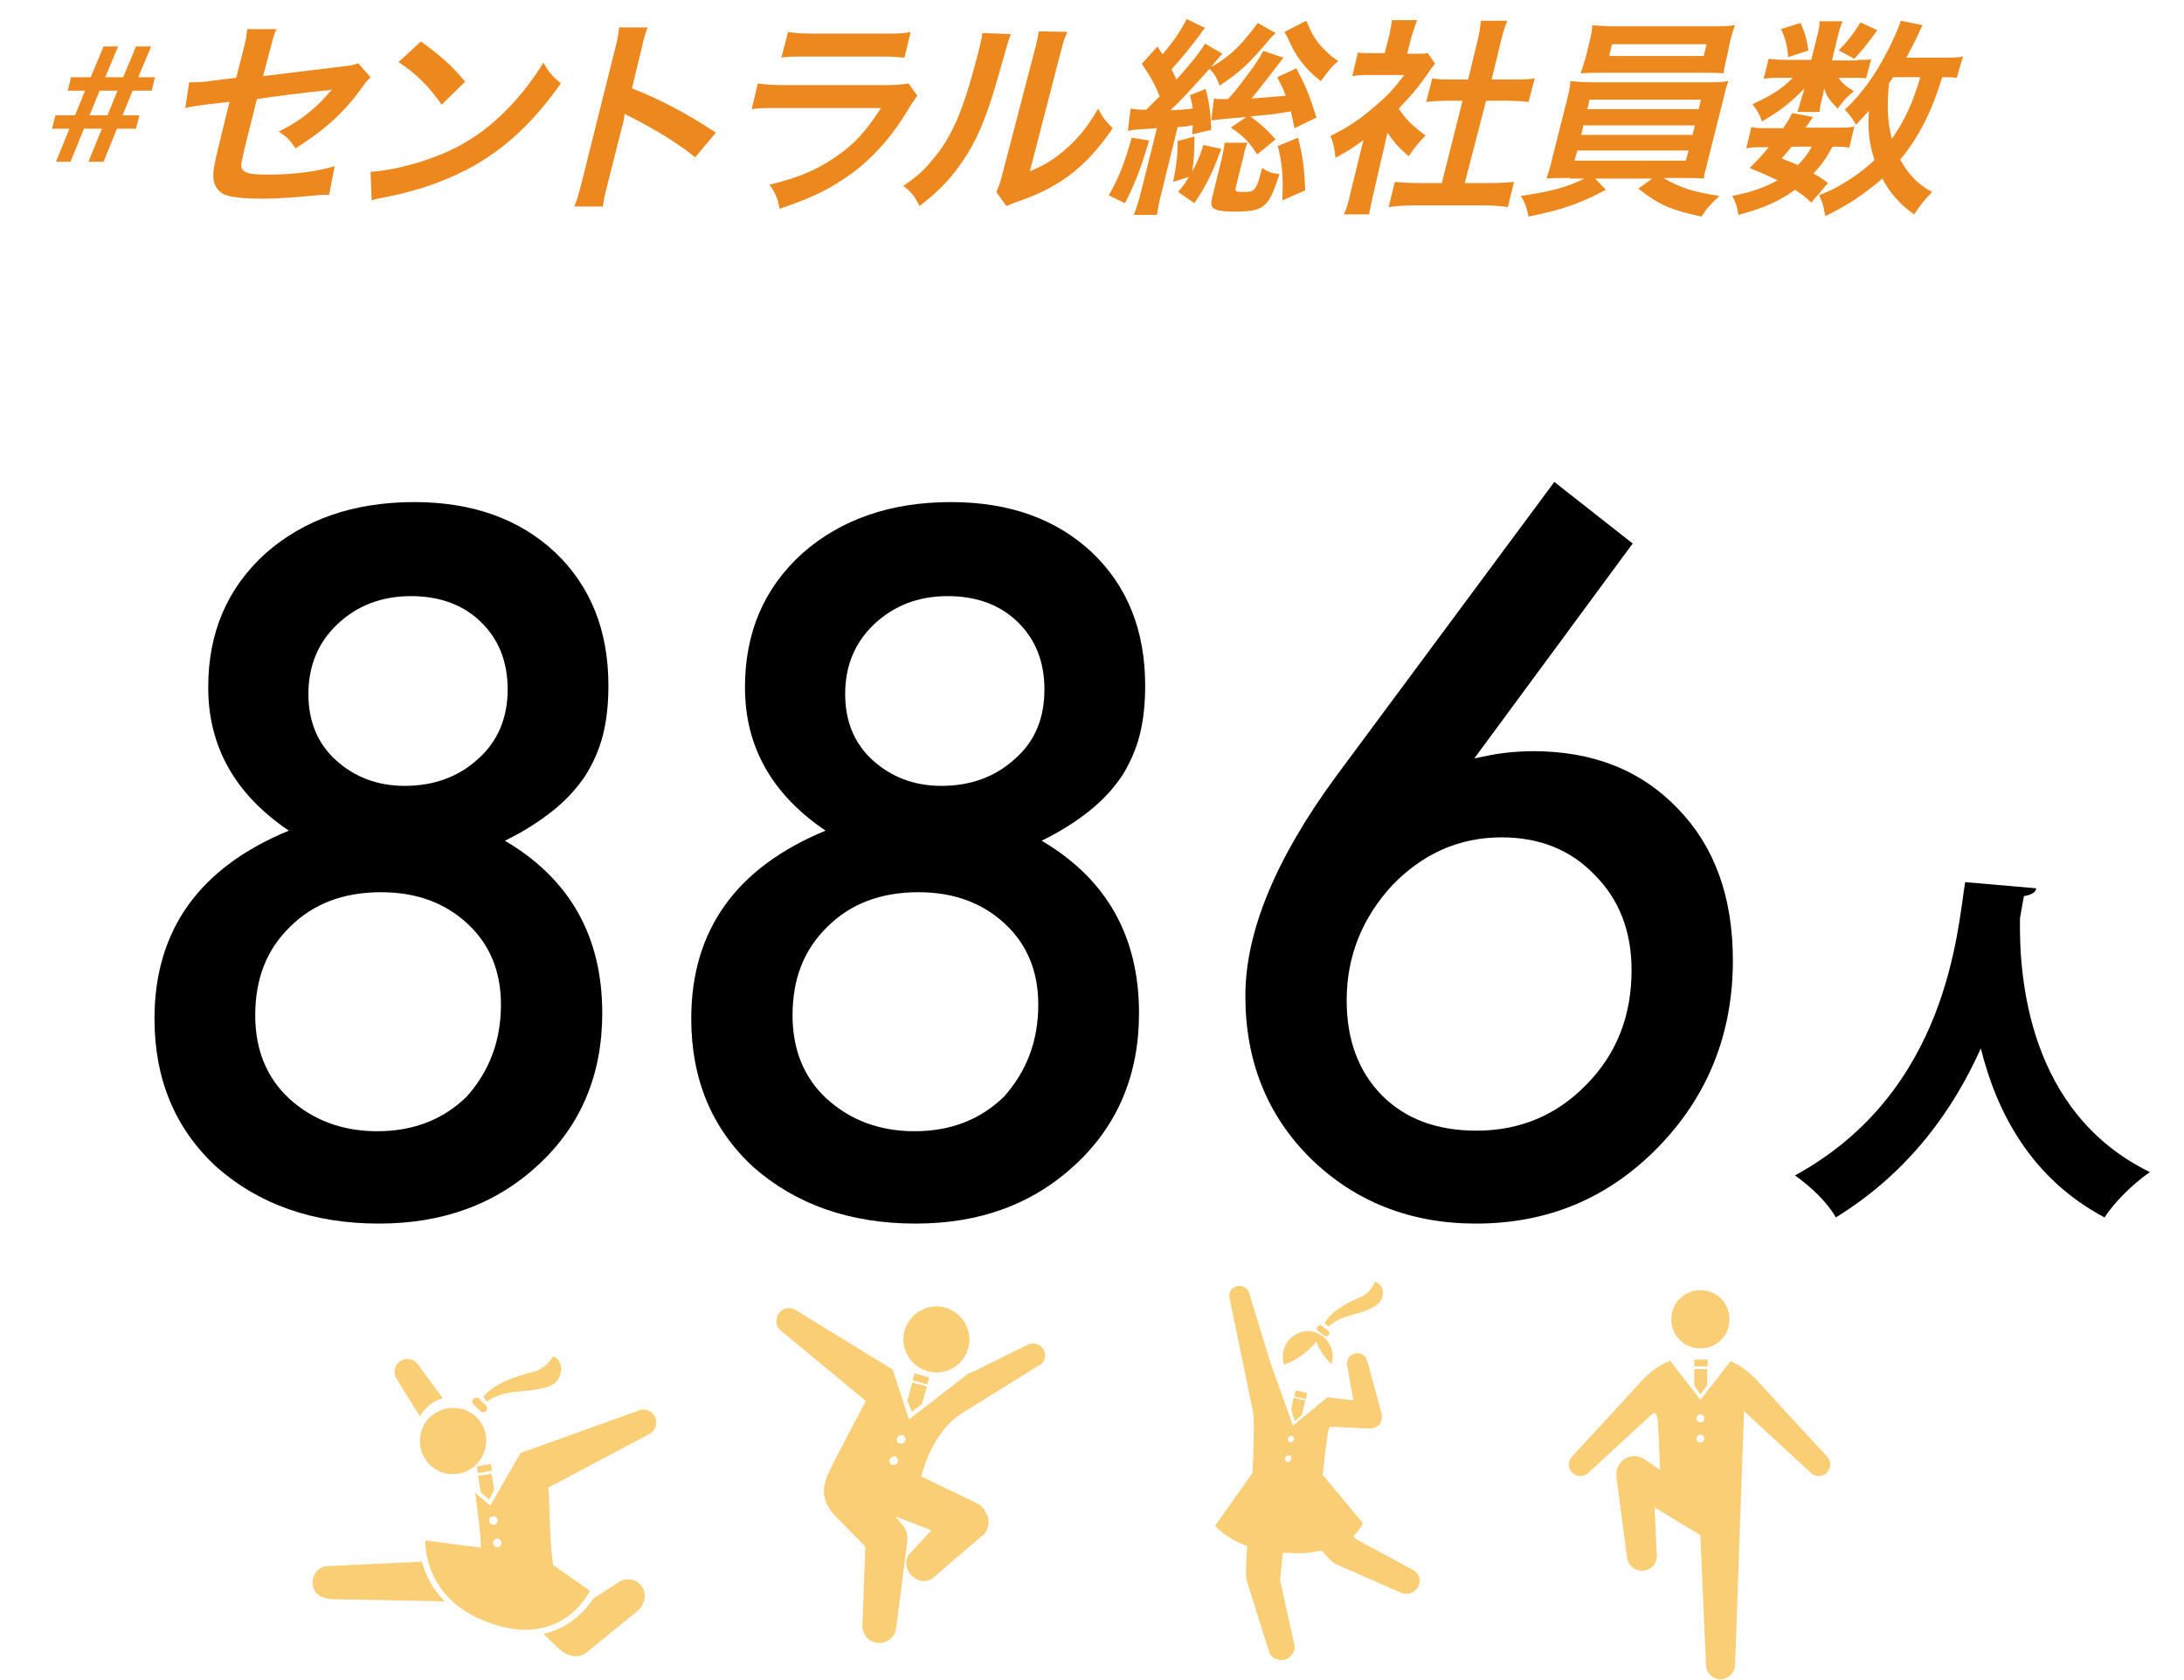 <?xml version="1.0" encoding="utf-8"?>
<!-- Generator: Adobe Illustrator 26.1.0, SVG Export Plug-In . SVG Version: 6.00 Build 0)  -->
<svg version="1.1" id="レイヤー_1" xmlns="http://www.w3.org/2000/svg" xmlns:xlink="http://www.w3.org/1999/xlink" x="0px"
	 y="0px" viewBox="0 0 390.2 300.2" style="enable-background:new 0 0 390.2 300.2;" xml:space="preserve">
<style type="text/css">
	.st0{enable-background:new    ;}
	.st1{fill:#EC881E;}
	.st2{opacity:0.66;}
	.st3{fill:#F6B42D;}
</style>
<g id="a">
</g>
<g id="b">
	<g id="c">
		<g class="st0">
			<path class="st1" d="M21.1,8.3l-2.3,5.5H22l2.3-5.5h2.7l-2.3,5.5h3l-0.6,2.4h-3.4l-1.8,4.4h3L24.3,23h-3.4l-2.4,5.9h-2.7l2.4-5.9
				h-3.2l-2.4,5.9H10l2.4-5.9H9.3l0.6-2.4h3.5l1.8-4.4h-3.1l0.6-2.4h3.5l2.3-5.5H21.1z M16,20.6h3.2l1.8-4.4h-3.2L16,20.6z"/>
		</g>
		<g class="st0">
			<path class="st1" d="M66.2,13.8c-0.6,0.6-0.7,0.7-1.5,1.8c-3.3,4.6-6.8,7.7-11.9,10.9c-1.1-1.6-1.5-2-3-3
				c2.9-1.4,5.3-3.1,7.5-5.3c0.7-0.7,1-1.1,2-2.2c-0.6,0.1-0.9,0.2-1.5,0.2c-3.9,0.4-7.9,0.9-11.9,1.5l-2.1,8.4
				c-0.6,2.6-0.6,2.6-0.7,3.2c-0.1,1.5,1,1.9,4.8,1.9c4.3,0,8.5-0.5,11.9-1.5l-1,5.1c-1,0-1.3,0-2.3,0.1c-4.2,0.4-7,0.6-9.5,0.6
				c-3,0-5.2-0.2-6.5-0.6c-1.4-0.4-2.4-1.8-2.4-3.4c0-1.2,0.1-1.7,0.8-4.7l2.1-8.6l-3.6,0.4c-3,0.4-3,0.4-4.3,0.7l0.7-4.6
				c0.4,0,0.7,0,0.9,0c0.7,0,2.3-0.1,3.4-0.3l4.1-0.5l1.3-5.1c0.5-1.9,0.5-2.3,0.7-3.6h5.2c-0.5,1.1-0.7,1.9-1.1,3.5L47,13.6
				L61,11.9c2-0.2,2.1-0.3,3-0.6L66.2,13.8z"/>
			<path class="st1" d="M66.2,30.7c3.3-0.2,8-1.3,11.8-2.8c5.2-2,9.4-4.9,13.4-9.2c2.2-2.4,3.8-4.5,5.7-7.5c1,1.8,1.5,2.3,3.1,3.7
				c-4.9,6.9-9.6,11.3-15.5,14.7c-4.5,2.5-9.6,4.4-15.7,5.6c-1.6,0.3-1.7,0.3-2.6,0.6L66.2,30.7z M75.2,7.4c3.8,2.8,5.7,4.5,7.9,7.2
				l-4.2,4.1c-2.2-3.2-4.7-5.7-7.7-7.6L75.2,7.4z"/>
			<path class="st1" d="M102.6,36.9c0.5-1.2,0.8-2.2,1.3-4.2l6-24c0.5-1.8,0.6-2.8,0.7-3.8h5.1c-0.4,1.1-0.6,1.6-1.1,3.9l-1.7,7
				c4.7,1.8,9.9,4.5,15,7.9l-3.7,4.4c-2.6-2.1-5.9-4.3-11.5-7.2c-0.8-0.4-0.9-0.4-1.1-0.6c-0.1,1-0.2,1.5-0.5,2.5l-2.5,9.9
				c-0.5,1.9-0.7,2.9-0.9,4.2H102.6z"/>
			<path class="st1" d="M163.9,17.1c-0.5,0.7-0.9,1.2-1.6,2.4c-3.3,5.5-7.2,9.7-11.9,12.7c-3.2,2.1-5.9,3.3-11.1,5.1
				c-0.4-1.9-0.6-2.5-1.8-4.3c4.9-1.2,8.2-2.5,11.7-4.9c3.4-2.3,5.5-4.6,8.2-8.8h-18.3c-2.5,0-3.5,0-4.8,0.2l1.1-4.6
				c1.4,0.2,2.2,0.3,4.8,0.3H158c2.3,0,3.1-0.1,4.3-0.3L163.9,17.1z M140.8,5.7c1.2,0.2,2,0.3,4.3,0.3h13.1c2.4,0,3.2,0,4.5-0.3
				l-1.1,4.6c-1.1-0.1-1.8-0.2-4.3-0.2H144c-2.4,0-3.2,0-4.4,0.2L140.8,5.7z"/>
			<path class="st1" d="M180.6,6.1c-0.4,1-0.4,1-2.5,8.4c-2.1,7.3-4,11.5-6.9,15.4c-1.9,2.6-3.8,4.5-6.9,6.9c-1-1.9-1.4-2.4-2.9-3.6
				c2.2-1.5,3.4-2.5,4.9-4.3c3.8-4.3,5.8-9.1,8.5-19.6c0.5-2.1,0.6-2.4,0.7-3.4L180.6,6.1z M190.7,5.7c-0.5,1.1-0.7,1.7-1.2,3.6
				L184,30.6c2.9-1.2,4.7-2.4,6.8-4.3c2.2-2,3.8-4.1,5.4-6.9c0.9,1.7,1.3,2.2,2.6,3.5c-2.5,3.7-5.1,6.5-8.1,8.7
				c-2.6,1.8-4.8,3-9.1,4.5c-0.9,0.3-1.2,0.5-1.8,0.7l-1.8-2.5c0.5-1.1,0.8-1.9,1.3-4l5.5-21.1l0.3-1.1c0.2-0.9,0.4-1.8,0.5-2.5
				L190.7,5.7z"/>
			<path class="st1" d="M205.3,25.1c-1.5,5.1-2.5,7.6-4.3,11.2l-2.9-1.4c1.8-3.2,2.7-5.4,4.1-10.3L205.3,25.1z M202,19.4
				c0.9,0.1,1.2,0.2,2.1,0.2c0.1,0,0.4,0,0.7,0c0.9-0.9,1.5-1.5,2.4-2.4c-1-2.4-1.7-3.6-3.2-5.8l2.8-3.1c0.4,0.7,0.6,0.9,0.9,1.4
				c2-2.3,3.5-4.6,4.3-6.3l3.3,1.6c-0.4,0.4-0.5,0.6-1,1.3c-1.8,2.4-3.2,4.1-5,6.1c0.4,0.7,0.6,1.2,0.9,1.8c2.5-2.8,4-4.6,5.1-6.4
				l3.1,1.8c-0.3,0.3-0.3,0.3-1.3,1.5c-0.1,0.1-0.2,0.2-0.4,0.5c-0.1,0.1-0.3,0.3-0.4,0.4c2.1-1.1,4-2.6,5.7-4.5
				c1.2-1.4,2-2.4,2.7-3.4l3.2,1.8c-0.1,0.2-0.2,0.2-0.3,0.3c-0.3,0.3-0.3,0.3-0.6,0.6c-3.8,4.6-5.5,6.1-9.1,8.5
				c-0.5-1.4-0.9-2.1-1.8-3c-4.8,5.3-5.2,5.7-7,7.4c1.9-0.1,2.3-0.1,4-0.3c-0.1-0.8-0.2-1.2-0.5-2.4l2.8-1.1c0.6,2.1,0.9,4.3,1,7.3
				L213,24c0-0.8,0.1-1,0.1-1.6c-0.4,0-0.4,0-1.2,0.2c-0.2,0-0.5,0-1.5,0.1l-2.9,11.8c-0.5,1.8-0.6,2.9-0.8,3.9l-4.1,0
				c0.4-1.2,0.8-2.3,1.2-3.9l2.9-11.6c-4.5,0.3-4.5,0.3-5.2,0.5L202,19.4z M209.6,32.5c0.6-3.2,0.8-4.6,0.8-7.3l3-0.8
				c0,2.9-0.1,4.3-0.4,6.3c0.9-1.8,1.4-2.8,2-4.8l3.2,0.7c-1.6,4.3-2.6,6.4-4.8,9.7l-2.9-2c1-1.3,1.3-1.6,1.9-2.7L209.6,32.5z
				 M231.3,22.9c-0.4-1.6-0.4-2-0.7-3c-2.9,0.5-3,0.5-7.2,0.9c1.8,1.3,3.2,2.6,4.5,4.1l-3.3,2.7c-1.4-2.2-2.3-3.2-4.7-4.8l2.8-1.9
				c-4.6,0.4-5.5,0.5-6.3,0.6l0.5-3.9c0.5,0.1,0.8,0.1,1.3,0.1c0.3,0,0.5,0,1.2,0c1.2-1.3,1.7-2,2.8-3.4c2-2.7,2.8-3.8,3.5-5.2
				l3.6,1.2l-2.3,3c-2.1,2.7-2.5,3.2-3.4,4.3c3.7-0.3,4.2-0.3,6.1-0.5c-0.4-1.2-0.7-1.7-1.5-3.3l3.4-1.6c1.7,3.2,2.4,4.9,3.6,8.8
				L231.3,22.9z M222.9,25.4c-0.3,0.8-0.6,1.6-0.7,2.4l-1.4,5.6c-0.2,0.8-0.1,0.9,1.5,0.9c0.8,0,1.5-0.1,1.7-0.4
				c0.5-0.5,0.8-1.1,1.5-3.9c1,0.7,1.8,1,3.1,1.1c-2,6.1-2.7,6.7-8.2,6.7c-1.9,0-3.1-0.2-3.6-0.6c-0.4-0.3-0.5-0.9-0.2-2l1.7-6.9
				c0.2-1,0.4-1.9,0.5-2.8H222.9z M231.9,24.6c0.9,3.4,1.1,5.3,1.3,9.4l-4.1,1.8c0.2-4.2,0-6.5-0.8-9.7L231.9,24.6z M233.4,3.7
				c0.7,1.8,1.4,3.1,2.4,4.3c1.2,1.3,2,2.1,3.3,2.9c-1.2,1-1.9,1.9-3.1,3.6c-2.7-2.1-4.5-4.3-6-7.9c-0.1-0.1-0.2-0.4-0.5-0.9
				L233.4,3.7z"/>
			<path class="st1" d="M245.4,34.5c-0.4,1.8-0.6,2.7-0.8,3.8h-4.5c0.5-1.1,0.8-2.1,1.2-3.9l2.3-9.4c-1.8,1.4-2.7,1.9-5,3.2
				c-0.1-1.4-0.4-2.8-0.9-3.9c3-1.5,5.2-2.9,7.7-5.1c2.2-1.8,3.7-3.4,5.5-5.8h-6.1c-1.3,0-2.1,0-3.2,0.2l1-4.2
				c0.9,0.1,1.7,0.1,2.9,0.1h1.9l0.8-3.1c0.2-1,0.4-2,0.5-2.8h4.5c-0.4,0.9-0.6,1.7-1,2.9l-0.8,3.1h1.5c1.2,0,1.7,0,2.2-0.1l1.3,1.9
				c-0.5,0.6-0.8,0.9-1.2,1.6c-1.9,2.7-2.9,3.9-5.3,6.4c1.3,2,2.7,3.3,4.8,4.8c-1.2,1.2-2,2.2-3,3.7c-1.6-1.3-2.6-2.4-3.8-4.2
				L245.4,34.5z M261.7,32.7h4.5c1.9,0,3.1-0.1,4.3-0.2l-1.1,4.5c-1.3-0.2-2.7-0.3-4.2-0.3h-12.8c-1.5,0-2.9,0.1-4.3,0.3l1.1-4.5
				c1.2,0.1,2.5,0.2,4.3,0.2h4.1l3.7-14.7h-2.8c-1.3,0-2.5,0.1-3.7,0.2l1.1-4.2c1,0.2,2,0.2,3.6,0.2h2.8l1.6-6.6
				c0.4-1.5,0.5-2.4,0.7-3.9h4.7c-0.6,1.5-0.8,2.3-1.2,3.9l-1.6,6.6h4c1.7,0,2.6,0,3.7-0.2l-1.1,4.2c-1.2-0.1-2.3-0.2-3.6-0.2h-4
				L261.7,32.7z"/>
			<path class="st1" d="M280.5,31.8c-1.9,0-3,0-4.2,0.1c0.3-0.9,0.7-2.1,1.1-3.9l2.4-9.5c0.5-1.9,0.7-2.9,0.8-4
				c1.1,0.1,2.4,0.2,4.1,0.2h19.9c1.8,0,2.9,0,4.2-0.2c-0.4,1-0.6,1.9-1.1,4l-2.4,9.5c-0.4,1.5-0.5,2.3-0.6,2.4
				c-0.2,0.7-0.2,0.8-0.3,1.5c-1.1-0.1-2.3-0.1-4.2-0.1h-3c2.8,1.7,5.7,2.6,10,3.2c-1.8,1.7-2.4,2.4-3.2,3.7
				c-5.5-1.2-7.6-2.1-11.3-5l2.5-1.8h-10.2l1.9,2c-3,1.6-4.9,2.4-7.7,3.3c-1.6,0.5-2.9,0.8-6.1,1.5c-0.3-1.5-0.6-2.5-1.4-3.7
				c5.6-0.8,8.3-1.6,11.4-3.1H280.5z M281.3,28.7h19.9l0.5-1.8h-19.9L281.3,28.7z M308.5,10.3c-0.3,1.1-0.4,1.9-0.6,2.8
				c-1.1-0.1-2.4-0.1-4-0.1h-17.3c-1.7,0-3,0-4.2,0.1c0.3-0.9,0.6-1.8,0.9-2.8l0.7-2.9c0.3-1.1,0.4-1.8,0.5-2.9
				c1.3,0.1,2.2,0.2,4.2,0.2h17c2,0,2.9,0,4.3-0.2c-0.4,1-0.6,1.7-0.9,2.9L308.5,10.3z M282.5,24.1h19.9l0.4-1.7h-19.9L282.5,24.1z
				 M283.6,19.5h19.9l0.4-1.7H284L283.6,19.5z M288,7.9l-0.5,2.1h16.9l0.5-2.1H288z"/>
			<path class="st1" d="M323.6,36.2c-1.1-1.1-1.6-1.4-2.9-2.3c-2.9,2.1-5.4,3.2-10.1,4.5c-0.2-1.3-0.5-2.3-1.1-3.4
				c3.6-0.7,5.7-1.5,8.1-2.8c-1.7-0.8-2.6-1.2-5-2.2c1.6-1.6,2.1-2.1,3.4-3.7H315c-1.3,0-2.1,0-3,0.2l0.9-3.8
				c0.8,0.2,1.5,0.2,2.9,0.2h2.8c0.6-0.9,0.9-1.3,1.6-2.7l3.7,0.7c-0.6,0.9-0.8,1.2-1.3,1.9h5.9c1.3,0,2.1,0,2.8-0.2l-0.9,3.8
				c-0.8-0.2-1.4-0.2-3-0.2c-1.3,2.4-1.9,3.1-3.4,4.8c1.3,0.7,1.5,0.9,2.6,1.7L323.6,36.2z M331.9,10.7c1.1,0,2,0,2.4-0.1l-0.9,3.4
				c-0.5-0.1-1.2-0.1-2.4-0.1h-2.5c0.5,0.8,1.1,1.4,2.7,2.4c-1.3,1.1-1.5,1.3-2.9,3.1c-1.5-1.6-1.9-2.1-2.4-3.6
				c-0.1,0.8-0.2,1.2-0.3,1.5l-0.3,1.3c-0.1,0.5-0.2,0.9-0.2,1.4h-4c0.2-0.4,0.3-0.8,0.4-1.2l0.4-1.4c0.1-0.3,0.3-0.9,0.5-1.6
				c-2.7,2.7-4.2,3.9-7.6,5.9c-0.5-1.4-0.8-1.9-1.7-3.1c3.4-1.5,5.5-2.9,7.2-4.7h-2c-1.3,0-2.3,0-3.2,0.2l0.9-3.6
				c0.8,0.1,1.7,0.2,3.1,0.2h4.5l1.1-4.4c0.3-1.2,0.4-1.8,0.4-2.5h4.1c-0.3,0.7-0.5,1.3-0.8,2.5l-1.1,4.5H331.9z M320.1,26.2
				c-0.7,0.9-0.9,1.1-1.8,2.1c1.4,0.6,1.9,0.7,2.9,1.2c1-1,1.8-2,2.5-3.3H320.1z M321.7,4.1c0.9,2.1,1.1,3,1.4,4.9l-3.6,1.2
				c-0.2-2.1-0.5-3.3-1.3-5L321.7,4.1z M349.6,13.9c-0.7-0.1-1.1-0.1-2.6-0.1c-1.9,6.2-4.1,10.6-7.5,14.7c1.4,2.6,3.1,4.4,5.7,5.8
				c-1.2,1.2-2.1,2.3-3.2,4c-2.4-1.6-4.4-3.9-5.7-6.4c-3.1,2.7-6.5,5-10.2,6.7c-0.3-1.9-0.5-2.5-1.1-3.7c1.8-0.8,2.4-1,3.4-1.6
				c2.5-1.4,4.6-2.9,6.5-4.7c-1-3.2-1.2-5.2-1-8.8c-0.9,1-1.3,1.4-2.3,2.5c-0.6-1.1-1.2-1.9-2-2.7c3.1-2.9,5.5-6.3,7.8-10.8
				c0.9-1.8,1.9-4,2.2-5.1l3.9,0.8c-0.3,0.5-0.4,0.8-1,2.1c-0.5,1-1.1,2.2-1.9,3.7h6.5c1.8,0,2.6,0,3.6-0.2L349.6,13.9z M335.4,5.4
				c-2.1,2.9-2.5,3.3-4.1,5.1L328.5,9c1.6-1.6,2.8-3.2,3.9-5L335.4,5.4z M338.3,13.7c-0.5,0.7-0.5,0.7-0.8,1.2
				c-0.4,4-0.3,6.7,0.5,9.9c2.2-3.1,3.7-6.3,5.1-11H338.3z"/>
		</g>
		<g class="st0">
			<path d="M90.2,150.2c11.6,6.8,17.4,17.1,17.4,30.8c0,11-3.8,20-11.3,27c-7.6,7.1-17.1,10.6-28.6,10.6c-11.7,0-21.4-3.4-29-10.1
				c-7.4-6.8-11.1-15.7-11.1-26.5c0-15.8,8-27,24-33.6c-9.6-6.5-14.4-15-14.4-25.6c0-9.8,3.4-17.7,10.2-23.9
				c6.9-6.1,15.8-9.2,26.6-9.2c10.4,0,18.8,3,25.2,9c6.3,6,9.5,13.9,9.5,23.8c0,3.2-0.3,6.2-1,8.9c-0.7,2.7-1.8,5.1-3.2,7.3
				c-1.5,2.2-3.4,4.3-5.8,6.2C96.3,146.8,93.5,148.6,90.2,150.2z M89.5,179.5c0-6-2-10.8-6-14.5c-4-3.7-9.1-5.6-15.4-5.6
				c-6.8,0-12.2,2.1-16.3,6.2c-4.2,4.1-6.2,9.3-6.2,15.8c0,6.1,2,11.1,6.1,14.9c4.2,3.8,9.4,5.8,15.7,5.8c6.5,0,11.8-2.1,16-6.2
				C87.4,191.4,89.5,186,89.5,179.5z M90.7,123.2c0-5-1.6-9-4.8-12.1c-3.2-3.1-7.4-4.6-12.5-4.6c-5.2,0-9.6,1.7-13.1,5
				c-3.5,3.3-5.2,7.5-5.2,12.5c0,4.8,1.6,8.8,4.9,11.8s7.4,4.6,12.3,4.6c5.2,0,9.6-1.6,13.1-4.8C88.9,132.5,90.7,128.3,90.7,123.2z"
				/>
		</g>
		<g class="st0">
			<path d="M186.1,150.2c11.6,6.8,17.4,17.1,17.4,30.8c0,11-3.8,20-11.3,27c-7.6,7.1-17.1,10.6-28.6,10.6c-11.7,0-21.4-3.4-29-10.1
				c-7.4-6.8-11.1-15.7-11.1-26.5c0-15.8,8-27,24-33.6c-9.6-6.5-14.4-15-14.4-25.6c0-9.8,3.4-17.7,10.2-23.9
				c6.9-6.1,15.8-9.2,26.6-9.2c10.4,0,18.8,3,25.2,9c6.3,6,9.5,13.9,9.5,23.8c0,3.2-0.3,6.2-1,8.9c-0.7,2.7-1.8,5.1-3.2,7.3
				c-1.5,2.2-3.4,4.3-5.8,6.2C192.2,146.8,189.4,148.6,186.1,150.2z M185.5,179.5c0-6-2-10.8-6-14.5c-4-3.7-9.1-5.6-15.4-5.6
				c-6.8,0-12.2,2.1-16.3,6.2c-4.2,4.1-6.2,9.3-6.2,15.8c0,6.1,2,11.1,6.1,14.9c4.2,3.8,9.4,5.8,15.7,5.8c6.5,0,11.8-2.1,16-6.2
				C183.4,191.4,185.5,186,185.5,179.5z M186.6,123.2c0-5-1.6-9-4.8-12.1c-3.2-3.1-7.4-4.6-12.5-4.6c-5.2,0-9.6,1.7-13.1,5
				c-3.5,3.3-5.2,7.5-5.2,12.5c0,4.8,1.6,8.8,4.9,11.8s7.4,4.6,12.3,4.6c5.2,0,9.6-1.6,13.1-4.8
				C184.9,132.5,186.6,128.3,186.6,123.2z"/>
			<path d="M263.4,135.5c1.9-0.4,3.7-0.8,5.5-1c1.8-0.2,3.5-0.3,5-0.3c10.7,0,19.3,3.4,25.9,10.3c6.5,6.7,9.8,15.7,9.8,27.1
				c0,13.1-4.5,24.3-13.4,33.4c-8.9,9.1-19.7,13.6-32.5,13.6c-11.7,0-21.6-3.9-29.5-11.6c-7.8-7.7-11.7-17.4-11.7-29.1
				c0-11.4,5.4-24.5,16.2-39.2l39-52.6l14,11L263.4,135.5z M240.6,178.7c0,7.1,2.1,12.7,6.3,17c4.2,4.2,9.8,6.3,16.9,6.3
				c7.8,0,14.4-2.8,19.7-8.3c5.4-5.5,8-12.3,8-20.4c0-6.9-2.2-12.6-6.6-17c-4.3-4.5-9.9-6.7-16.6-6.7c-7.6,0-14.1,2.9-19.6,8.6
				C243.4,164,240.6,170.8,240.6,178.7z"/>
		</g>
		<g class="st0">
			<path d="M363.8,158.7c-0.1,0.8-1,1.2-2.2,1.4c-0.2,1-0.4,2.3-0.7,3.9c-0.2,10.7,1.5,34.8,23.2,45.4c-3.3,2.3-6.4,5.5-8.1,8.1
				c-13.2-7-19.3-18.9-22.1-30.2c-4.8,10.7-12.6,22-25.9,30.2c-1.4-2.5-4.2-5.3-7.3-7.5c27.4-15,29-43.9,30.4-52.4L363.8,158.7z"/>
		</g>
		<g class="st2">
			<g>
				<path class="st3" d="M237.4,238.5c-0.2,0.3-0.5,0.3-0.8,0.1l-1.1-0.8c-0.3-0.2-0.3-0.5-0.1-0.8c0.2-0.3,0.5-0.3,0.8-0.1l1.1,0.8
					C237.5,237.9,237.6,238.2,237.4,238.5z"/>
				<path class="st3" d="M238.1,242.2c0,0.5-0.1,1.1-0.2,1.5c-1.2-1-2.4-3-2.7-4c0,0-2.4,3-5.8,4.1c-0.1-0.4-0.2-0.8-0.2-1.3
					c-0.1-2.5,1.9-4.6,4.4-4.7C235.9,237.8,238,239.7,238.1,242.2L238.1,242.2z"/>
				<path class="st3" d="M241.6,234.9c-3.3,0.9-3.9,1.9-4.3,2.1l-0.6-0.6v-0.1c1.2-2.1,4.2-3.7,6.5-4.6c1.4-0.6,2.5-2.4,2.4-2.7
					c0.7,0.1,1.8,1,1.4,2.6S244.9,234,241.6,234.9L241.6,234.9z"/>
			</g>
			<g>
				
					<rect x="231.8" y="247.9" transform="matrix(0.222 -0.975 0.975 0.222 -61.915 420.447)" class="st3" width="1.1" height="2.1"/>
				<polygon class="st3" points="231.3,253.9 232.6,252.8 233.2,250.2 231.1,249.7 230.7,251.8 				"/>
				<path class="st3" d="M252.3,280.4l-10.2-5.5l-0.3-0.5c1.3-1.2,1.7-2.3,1.7-2.3l-7.2-8.6l0,0c0.3-2.5,0.8-7.4,1.1-8.2
					c0.1-0.3,0.3-0.4,0.4-0.4l6.5,0.3c1.8,0.1,2.9-0.8,2.5-2.8l-2.5-9.2c-0.2-1-1.2-1.6-2.2-1.4c-1,0.2-1.6,1.2-1.4,2.2l1.1,6.2
					l-4.1-0.5c-0.2,0-0.3,0-0.5-0.1l-6.2,5.1l-3.9-10.9c-0.1-0.2-0.1-0.4-0.2-0.6l-3.7-12.1c-0.2-1-1.3-1.6-2.2-1.3
					c-1,0.2-1.6,1.2-1.3,2.2l4.1,19.9c0.2,0.8,0.2,1.7,0.2,2.2c0.1,1.9-0.2,9-0.2,9l-6.7,9.5c0,0,1.7,2.1,5.7,3.6l-0.2,4.4
					c0,1,0.1,1.8,0.5,2.9l3.7,11.8c0.2,0.7,1.4,1.5,2.7,1.2s2.1-1.7,1.7-2.9l-2.5-11.3l0.5-4.9c0.7,0,1.8,0.1,2.6,0.1
					c1.6,0,3-0.2,4.3-0.5l1.5,1.6c0.4,0.4,0.8,0.7,1.2,0.9l11.4,5c1.2,0.6,2.6,0.1,3.2-1.1S253.5,281,252.3,280.4L252.3,280.4z
					 M230.7,260.7c-0.1,0.3-0.4,0.5-0.7,0.5c-0.3-0.1-0.5-0.4-0.4-0.7c0.1-0.3,0.4-0.5,0.7-0.5C230.6,260,230.8,260.3,230.7,260.7z
					 M231.2,257.2c-0.1,0.3-0.4,0.5-0.7,0.5c-0.3-0.1-0.5-0.4-0.4-0.7c0.1-0.3,0.4-0.5,0.7-0.5C231,256.6,231.2,256.9,231.2,257.2z"
					/>
			</g>
		</g>
		<g class="st2">
			<path class="st3" d="M309,235.7c0,2.9-2.3,5.2-5.2,5.2s-5.2-2.3-5.2-5.2s2.3-5.2,5.2-5.2S309,232.8,309,235.7z"/>
			<g>
				<rect x="302.7" y="242.9" class="st3" width="2.4" height="1.2"/>
				<polygon class="st3" points="303.8,249.1 305,247.5 305,244.6 302.7,244.6 302.7,247.5 				"/>
				<path class="st3" d="M326.4,260.2l-7.1-7.7l-5.3-5.8c-1.5-1.6-3.1-2.8-4.8-3.5l-5.4,6.9l-5.4-7c-1.8,0.7-3.5,1.9-5.1,3.6
					l-5.3,5.8l-7.1,7.7c-0.8,0.8-0.8,2.1,0,2.9c0.8,0.8,2.1,0.8,2.9,0l7.7-7.1l3.6-3.3c0.5-0.5,1-0.3,1.1,1.4
					c0.1,1.1,0.3,6.5,0.4,8.5l-2.8-1.9c-1.5-1-3.5-0.6-4.5,0.9c-0.4,0.6-0.5,1.2-0.5,1.9c0,0.1,0,0.3,0,0.4l1.9,14.4
					c0.2,1.4,1.5,2.5,3,2.3s2.5-1.5,2.3-3l-0.4-8.3l8.1,4.9c0,0,0.1,0,0.1,0.1l0.4,9.5l0.6,13.6c0,1.5,1.2,2.6,2.6,2.6
					s2.6-1.2,2.6-2.6c0,0,1.4-40.3,1.6-45.3l4.2,3.9l7.7,7.1c0.8,0.8,2.1,0.8,2.9,0C327.2,262.3,327.2,261,326.4,260.2L326.4,260.2z
					 M303.8,257.7c-0.4,0-0.7-0.3-0.7-0.7s0.3-0.7,0.7-0.7s0.7,0.3,0.7,0.7S304.2,257.7,303.8,257.7z M303.8,254.1
					c-0.4,0-0.7-0.3-0.7-0.7s0.3-0.7,0.7-0.7s0.7,0.3,0.7,0.7S304.2,254.1,303.8,254.1z"/>
			</g>
		</g>
		<g class="st2">
			<g>
				<path class="st3" d="M167.3,245.2c3.3,0,5.9-2.7,5.9-5.9s-2.7-5.9-5.9-5.9s-5.9,2.7-5.9,5.9S164.1,245.2,167.3,245.2z"/>
				<g>
					
						<rect x="163.9" y="244.8" transform="matrix(0.272 -0.962 0.962 0.272 -117.028 337.685)" class="st3" width="1.3" height="2.7"/>
					<polygon class="st3" points="162.9,252.2 164.7,250.9 165.6,247.7 163,247 162.1,250.2 					"/>
					<g>
						<path class="st3" d="M186.5,241.2c-0.6-1.1-1.9-1.5-3-0.9l-8.3,4.1c0,0-0.8,0.5-2.2,1l-10.6,8.2l-2.9-8.9l-17.1-10.5
							c-1-0.8-2.5-0.6-3.2,0.4c-0.8,1-0.6,2.5,0.4,3.2l9.2,7.6l5.9,4.9c0,0-5.9,11-6.8,13.2c-1,2.2-1.2,4.8,1.4,7.4l5.3,5.4
							l-0.5,13.8c-0.2,1.6,0.9,3.2,2.6,3.4c1.6,0.2,3.2-0.9,3.4-2.6c0,0,2-15.4,2-15.7c0.1-1.1-0.2-2.2-1.1-3l-1-1.3
							c0.1,0.1,3.7,1.4,6.4,2.5l-3.8,4.1c-1,1-0.9,2.8,0.3,4c1.2,1.2,3,1.3,4,0.2l8.9-7.6c1-1.1,1.1-2.8,0.2-4.1
							c-0.4-0.8-1.1-1.3-2-1.7l-9.4-4.5c0.7-2.7,1.8-5.3,3.3-7.4c1.1-1.6,2.5-3,4.1-4l0,0l13.5-8.4
							C186.6,243.6,187,242.3,186.5,241.2L186.5,241.2z M160.4,261.2c-0.1,0.4-0.6,0.6-1,0.5c-0.4-0.1-0.6-0.6-0.4-1s0.6-0.6,1-0.5
							C160.3,260.4,160.5,260.8,160.4,261.2z M161.7,257.4c-0.1,0.4-0.6,0.6-1,0.5c-0.4-0.1-0.6-0.6-0.4-1c0.1-0.4,0.6-0.6,1-0.5
							C161.7,256.6,161.9,257,161.7,257.4z"/>
						<path class="st3" d="M186.5,241.2C187,242.3,185.9,240.1,186.5,241.2L186.5,241.2z"/>
					</g>
				</g>
			</g>
		</g>
		<g class="st2">
			<g>
				<path class="st3" d="M86.8,258.3c-0.5,3.2-3.5,5.5-6.8,5c-3.2-0.5-5.4-3.5-4.9-6.8c0.5-3.2,3.5-5.4,6.8-4.9
					S87.3,255.1,86.8,258.3L86.8,258.3z"/>
				<path class="st3" d="M76.9,250.9c0.7-0.5,1.4-0.9,2.2-1.1l-4.4-6c-0.7-1.1-2.2-1.3-3.2-0.6c-1.1,0.7-1.3,2.1-0.6,3.2l4.1,6.6
					C75.5,252.2,76.1,251.5,76.9,250.9L76.9,250.9z"/>
				<g>
					<path class="st3" d="M86.8,252.1c-0.3,0.3-0.7,0.3-1,0l-1.2-1.2c-0.3-0.3-0.3-0.7,0-1c0.3-0.3,0.7-0.3,1,0l1.2,1.2
						C87.1,251.4,87.1,251.9,86.8,252.1L86.8,252.1z"/>
					<path class="st3" d="M92.7,248.6c-4.2,0.4-5.3,1.6-5.7,1.8l-0.6-0.8v-0.1c1.9-2.4,6-3.7,8.9-4.4c1.9-0.4,3.5-2.5,3.5-2.8
						c0.8,0.2,2,1.6,1.2,3.5C99.4,247.8,97,248.2,92.7,248.6L92.7,248.6z"/>
				</g>
				<g>
					
						<rect x="85.2" y="261.8" transform="matrix(0.985 -0.173 0.173 0.985 -43.992 18.856)" class="st3" width="2.5" height="1.2"/>
					<polygon class="st3" points="87.4,267.9 88.3,266.2 87.8,263.3 85.4,263.7 85.9,266.6 					"/>
				</g>
				<g>
					<path class="st3" d="M75.4,279l-17,0.8c-1.7,0.2-2.8,1.8-2.5,3.4c0.2,1.6,1.6,2.4,3.4,2.5l15.1,0.3l5.1,0.1
						C77.1,283.8,75.9,281.1,75.4,279L75.4,279z"/>
					<path class="st3" d="M117.1,253.3c-0.5-1.2-1.8-1.8-3-1.3l-21.1,7.6l-5.4,9.4l-2.7-2.3c0.3,2.3,1.1,8.2,1,9.3
						c0,0.1,0,0.3,0,0.5l-9.9-1.3c0,0-0.7,11.5,13.3,15.3c11.7,3.2,16.1-6.3,16.1-6.3l-6.6-4.6c-0.8-6.2-0.5-12.4-0.9-13.8l17.9-9.5
						C117,255.8,117.5,254.5,117.1,253.3L117.1,253.3z M88.7,274.9c0.4-0.1,0.8,0.2,0.9,0.6c0.1,0.4-0.2,0.8-0.6,0.9
						s-0.8-0.2-0.9-0.6C88,275.4,88.3,275,88.7,274.9z M88,270.9c0.4-0.1,0.8,0.2,0.9,0.6c0.1,0.4-0.2,0.8-0.6,0.9s-0.8-0.2-0.9-0.6
						C87.3,271.3,87.6,271,88,270.9z"/>
					<path class="st3" d="M114.7,283.5c-0.9-1.4-2.8-1.8-4.2-0.8l-4.5,2.9c-1.1,1.7-3.9,5.2-8.9,6.3l2.6,2.5c1.5,1.5,3.5,2,5,0.9
						l9.2-7.5C115.2,286.7,115.6,284.9,114.7,283.5z"/>
				</g>
			</g>
		</g>
	</g>
</g>
</svg>
